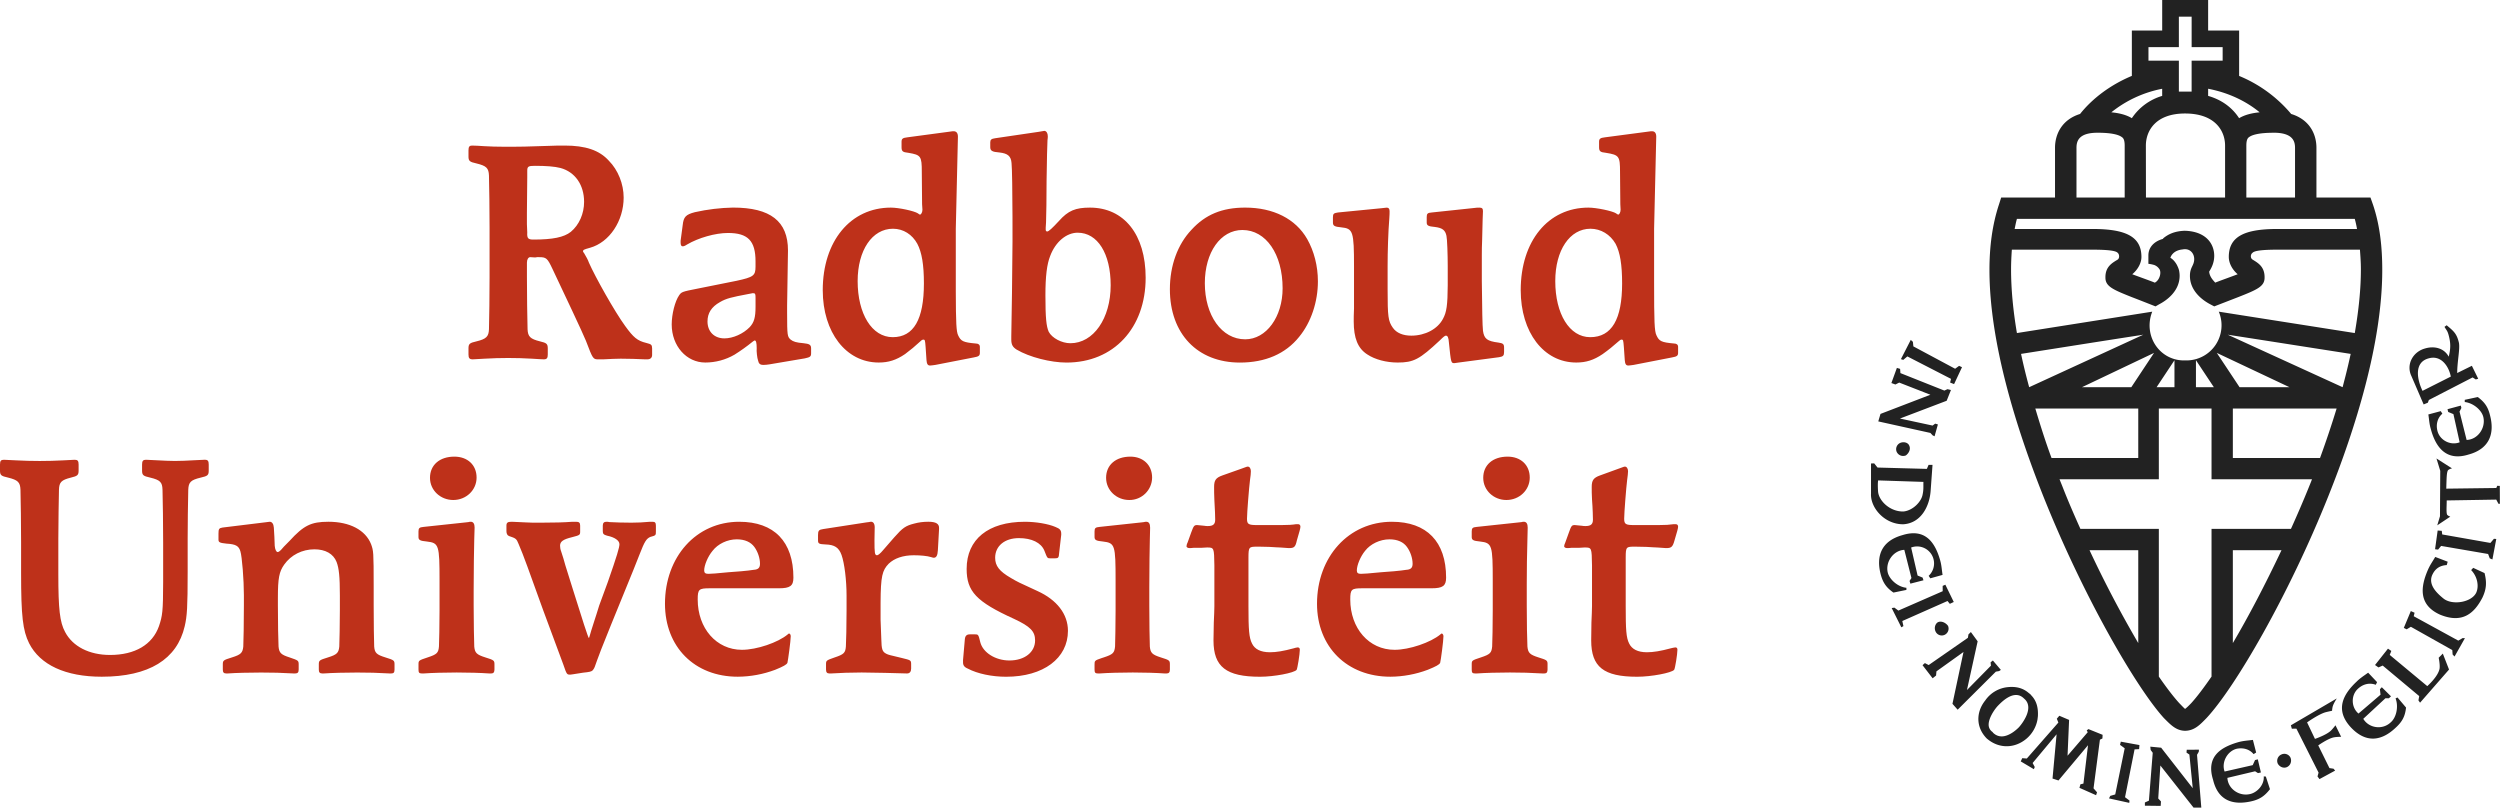 <?xml version="1.0" encoding="UTF-8" standalone="no"?>
<svg viewBox="0 0 129.41 41.81" version="1.1" id="svg865" width="129.41" height="41.81" xmlns="http://www.w3.org/2000/svg" xmlns:svg="http://www.w3.org/2000/svg">
    <g fill="none" fill-rule="evenodd" id="g863">
        <path fill="#222222" d="m 111.308,38.65 0.562,0.054 1.635,2.096 -0.173,-1.741 -0.15,-0.102 0.013,-0.147 0.632,-0.004 -0.01,0.11 -0.09,0.155 0.221,2.732 -0.402,0.002 -1.717,-2.18 -0.11,1.707 0.141,0.153 -0.014,0.231 -0.818,-0.01 V 41.54 l 0.208,-0.095 0.198,-2.478 -0.108,-0.146 -0.018,-0.17 z m -1.526,-0.258 0.964,0.175 -0.016,0.212 -0.236,0.011 -0.494,2.477 0.231,0.173 -0.011,0.12 -1.05,-0.232 0.068,-0.131 0.255,-0.073 0.49,-2.39 -0.242,-0.177 z m 6.838,-0.09 0.167,0.651 -0.132,0.084 c -0.218,-0.265 -0.553,-0.345 -0.883,-0.276 -0.485,0.127 -0.789,0.704 -0.618,1.177 l 1.456,-0.331 0.12,-0.263 0.143,-0.038 0.161,0.68 -0.151,0.033 -0.15,-0.094 -1.434,0.341 c 0.026,0.546 0.581,0.958 1.142,0.844 0.363,-0.06 0.774,-0.457 0.74,-0.919 l 0.108,0.006 0.214,0.654 c -0.28,0.363 -0.544,0.538 -1,0.636 -0.882,0.19 -1.68,-0.01 -1.944,-1.117 -0.38,-1.207 0.39,-1.686 1.297,-1.95 0.28,-0.077 0.468,-0.081 0.764,-0.119 z m -10.022,-1.252 0.507,0.216 -0.08,1.853 1.045,-1.217 -0.053,-0.094 0.089,-0.067 0.734,0.296 -0.01,0.19 -0.13,0.062 -0.33,2.518 0.181,0.206 -0.049,0.15 -0.861,-0.382 0.05,-0.182 0.156,-0.038 0.237,-1.986 -1.529,1.825 -0.308,-0.1 0.21,-2.29 -1.24,1.486 0.11,0.208 -0.047,0.112 -0.678,-0.403 0.077,-0.167 0.237,0.018 1.633,-1.862 -0.08,-0.199 0.13,-0.153 z m 14.365,-0.897 c 0,0 -0.15,0.228 -0.203,0.387 -0.033,0.092 -0.043,0.253 -0.043,0.253 0,0 -0.231,0.047 -0.351,0.08 -0.308,0.093 -0.757,0.393 -0.898,0.49 l -0.044,0.03 0.408,0.856 c 0,0 0.587,-0.2 0.819,-0.422 0.104,-0.098 0.243,-0.283 0.243,-0.283 l 0.294,0.597 c 0,0 -0.243,-0.002 -0.396,0.032 -0.306,0.068 -0.79,0.412 -0.79,0.412 l 0.58,1.175 0.212,0.032 0.082,0.098 -0.81,0.44 -0.102,-0.138 0.055,-0.198 -1.147,-2.275 -0.237,0.002 -0.05,-0.177 z m -2.394,3.075 c 0.069,0.18 0,0.39 -0.184,0.479 -0.177,0.08 -0.385,-0.006 -0.48,-0.183 a 0.357,0.357 0 0 1 0.193,-0.47 0.353,0.353 0 0 1 0.471,0.174 z M 103.922,35.57 c 0.428,-0.045 0.79,0.039 1.095,0.304 l 0.04,0.03 0.015,0.013 0.018,0.012 0.02,0.021 0.038,0.046 c 0.277,0.286 0.364,0.65 0.342,1.075 l -0.02,0.167 c -0.066,0.386 -0.27,0.747 -0.58,1.007 -0.597,0.498 -1.4,0.522 -2.016,0.008 l -0.018,-0.012 c -0.577,-0.573 -0.583,-1.366 -0.094,-1.98 a 1.61,1.61 0 0 1 1.16,-0.691 z m 18.662,-0.75 0.463,0.49 -0.067,0.137 c -0.332,-0.122 -0.66,-0.032 -0.91,0.194 -0.385,0.334 -0.372,0.973 0.015,1.295 l 1.14,-0.975 -0.031,-0.283 0.098,-0.104 0.475,0.471 -0.108,0.1 h -0.18 l -1.147,1.064 c 0.287,0.485 0.995,0.593 1.425,0.179 0.279,-0.238 0.416,-0.8 0.246,-1.237 l 0.1,-0.047 0.443,0.522 c -0.05,0.465 -0.204,0.742 -0.551,1.056 -0.681,0.642 -1.492,0.83 -2.297,-0.022 -0.851,-0.91 -0.41,-1.715 0.277,-2.364 0.198,-0.197 0.365,-0.297 0.609,-0.475 z m -17.842,1.311 c -0.502,-0.455 -1.138,0.216 -1.315,0.394 -0.21,0.222 -0.49,0.66 -0.487,0.988 a 0.45,0.45 0 0 0 0.199,0.376 l 0.037,0.048 c 0.14,0.131 0.289,0.184 0.455,0.182 0.393,-0.01 0.772,-0.367 0.872,-0.469 0.141,-0.151 0.799,-0.975 0.314,-1.45 z m 9.56,-36.13 v 1.58 h 1.604 V 3.93 a 6.988,6.988 0 0 1 2.695,1.97 c 0.95,0.29 1.307,1.04 1.307,1.75 v 2.574 h 2.797 l 0.133,0.378 c 0.346,1.027 0.477,2.15 0.477,3.374 0,3.786 -1.395,8.216 -2.777,11.672 -2.082,5.218 -4.852,9.946 -6.318,11.52 -0.333,0.342 -0.612,0.64 -1.08,0.66 -0.009,0.004 -0.017,0 -0.03,0 -0.008,0 -0.022,0.004 -0.032,0 -0.451,-0.02 -0.726,-0.318 -1.068,-0.66 -1.43,-1.574 -4.178,-6.302 -6.256,-11.52 -1.37,-3.456 -2.772,-7.886 -2.772,-11.672 0,-1.224 0.15,-2.347 0.487,-3.374 l 0.12,-0.378 h 2.787 V 7.65 c 0,-0.71 0.36,-1.46 1.297,-1.751 0.663,-0.834 1.62,-1.529 2.68,-1.97 V 1.58 h 1.571 V 0 h 2.379 z m -12.281,32.716 0.35,0.48 -0.554,2.522 1.242,-1.262 -0.018,-0.172 0.118,-0.096 0.414,0.488 -0.09,0.06 -0.169,0.03 -1.978,1.97 -0.269,-0.305 0.571,-2.683 -1.4,1.003 -0.019,0.216 -0.178,0.143 -0.523,-0.679 0.122,-0.108 0.196,0.102 2.03,-1.41 0.03,-0.178 z m 12.457,-11.571 h -2.728 v 3.664 h -5.14 c 0.055,0.141 0.114,0.279 0.169,0.422 0.283,0.726 0.593,1.433 0.91,2.143 h 4.061 v 7.648 c 0.407,0.587 0.77,1.062 1.068,1.386 0.088,0.088 0.212,0.224 0.29,0.288 0.089,-0.064 0.224,-0.2 0.309,-0.288 0.296,-0.324 0.655,-0.799 1.061,-1.386 v -7.648 h 4.112 c 0.32,-0.71 0.626,-1.417 0.92,-2.143 0.057,-0.143 0.116,-0.28 0.167,-0.422 h -5.199 z m 9.132,12.43 0.174,0.119 -0.082,0.206 1.943,1.615 c 0,0 0.573,-0.499 0.638,-0.915 0.027,-0.21 -0.047,-0.553 -0.047,-0.553 l 0.214,-0.216 0.322,0.826 -1.5,1.716 -0.084,-0.12 0.04,-0.222 -1.89,-1.58 -0.219,0.096 -0.178,-0.125 0.669,-0.846 z m 1.184,-1.944 0.194,0.085 -0.043,0.182 2.306,1.262 0.226,-0.131 0.117,0.004 -0.536,0.95 -0.1,-0.103 -0.017,-0.231 -2.145,-1.205 -0.218,0.131 -0.147,-0.074 z m -14.11,-3.15 h -2.521 a 58.738,58.738 0 0 0 2.522,4.806 v -4.806 z m 7.415,0 h -2.518 v 4.806 c 0.803,-1.358 1.67,-3.014 2.518,-4.806 z m -17.262,3.914 a 0.357,0.357 0 0 1 -0.179,0.467 0.351,0.351 0 0 1 -0.469,-0.183 c -0.082,-0.182 -0.01,-0.388 0.12,-0.469 0.159,-0.082 0.393,0.002 0.528,0.185 z m -0.138,-2.13 0.436,0.895 -0.204,0.096 -0.12,-0.147 -2.34,1.036 0.058,0.263 -0.108,0.063 -0.499,-0.997 0.14,-0.022 0.205,0.153 2.295,-1.003 -0.002,-0.276 0.14,-0.061 z m 25.358,-1.437 0.645,0.247 -0.049,0.175 c -0.34,0.018 -0.585,0.173 -0.734,0.477 -0.241,0.483 0.138,0.916 0.583,1.268 0.448,0.34 1.421,0.192 1.674,-0.31 0.157,-0.338 0.067,-0.84 -0.26,-1.176 l 0.107,-0.116 0.587,0.271 c 0.12,0.479 0.1,0.82 -0.106,1.262 -0.422,0.82 -1.036,1.368 -2.198,0.89 -1.133,-0.511 -1.007,-1.445 -0.628,-2.319 0.118,-0.269 0.233,-0.416 0.379,-0.669 z m -25.625,0.18 c 0.074,0.267 0.078,0.46 0.123,0.75 l -0.634,0.177 -0.086,-0.128 A 0.879,0.879 0 0 0 100.082,28.927 0.878,0.878 0 0 0 98.928,28.342 l 0.334,1.45 0.259,0.106 0.045,0.14 -0.677,0.174 -0.043,-0.141 0.098,-0.151 -0.369,-1.458 c -0.565,0.031 -0.981,0.614 -0.86,1.164 0.08,0.353 0.503,0.753 0.968,0.8 v 0.11 l -0.67,0.138 c -0.378,-0.258 -0.557,-0.53 -0.67,-0.978 -0.216,-0.867 0,-1.68 1.136,-1.996 1.199,-0.375 1.696,0.403 1.953,1.31 z m 25.751,-1.548 0.212,0.017 0.024,0.187 2.494,0.44 0.183,-0.215 0.121,0.01 -0.2,1.06 -0.137,-0.057 -0.085,-0.226 -2.433,-0.418 -0.157,0.19 -0.157,-0.017 z m -0.062,-3.729 0.806,0.513 a 0.488,0.488 0 0 0 -0.198,0.086 c -0.084,0.086 -0.084,0.438 -0.1,0.964 l 2.589,-0.034 0.05,-0.114 0.132,0.006 0.004,0.927 h -0.072 l -0.116,-0.218 -2.565,0.043 c 0.004,0.279 -0.04,0.695 0.039,0.758 0.031,0.025 0.08,0.058 0.147,0.08 l -0.675,0.45 0.141,-0.468 0.014,-2.353 z m -29.103,0.256 0.17,0.214 2.554,0.07 0.089,-0.207 0.204,-0.002 -0.098,1.356 c -0.061,0.803 -0.505,1.668 -1.421,1.72 -0.978,0.001 -1.702,-0.866 -1.665,-1.583 V 23.99 Z m 0.204,0.88 c 0,0 -0.035,0.115 -0.006,0.57 0.034,0.483 0.617,1.055 1.315,1.039 0.497,-0.051 0.917,-0.51 0.986,-0.852 0.064,-0.288 0.04,-0.422 0.047,-0.68 z M 110.685,21.146 h -5.329 c 0.247,0.826 0.514,1.684 0.84,2.563 h 4.489 z m 10.268,0 h -5.372 v 2.563 h 4.512 c 0.322,-0.88 0.607,-1.737 0.86,-2.563 z m 7.306,-0.594 c 0.376,0.28 0.543,0.54 0.645,0.99 0.22,0.88 -0.017,1.689 -1.13,1.989 -1.17,0.363 -1.702,-0.41 -1.945,-1.32 -0.079,-0.266 -0.083,-0.46 -0.128,-0.757 l 0.642,-0.172 0.083,0.133 c -0.254,0.216 -0.338,0.556 -0.256,0.883 0.12,0.495 0.68,0.78 1.152,0.597 l -0.323,-1.458 -0.271,-0.112 -0.036,-0.143 0.69,-0.187 0.029,0.124 -0.096,0.188 0.367,1.466 c 0.565,-0.015 0.989,-0.604 0.869,-1.164 -0.07,-0.357 -0.502,-0.745 -0.966,-0.798 v -0.114 z m -29.435,2.503 c 0.095,0.18 0,0.39 -0.166,0.518 a 0.367,0.367 0 0 1 -0.475,-0.177 c -0.08,-0.176 0,-0.39 0.182,-0.47 0.177,-0.073 0.389,-0.024 0.46,0.129 z m -0.634,-4.011 0.167,0.05 0.016,0.219 2.275,0.905 0.162,-0.073 0.179,0.043 -0.222,0.557 -2.418,0.92 1.69,0.364 0.134,-0.1 0.14,0.041 -0.172,0.614 -0.098,-0.047 -0.118,-0.127 -2.698,-0.597 0.115,-0.388 2.583,-0.992 -1.615,-0.63 -0.196,0.1 -0.208,-0.076 z M 126.649,16.837 c 0.377,0.314 0.524,0.437 0.636,0.91 0.06,0.33 -0.092,0.981 -0.09,1.562 l 0.759,-0.374 0.328,0.67 -0.126,0.038 -0.163,-0.106 -2.265,1.168 -0.053,0.14 -0.217,0.091 -0.634,-1.47 c -0.285,-0.598 0.078,-1.262 0.716,-1.43 0.514,-0.15 0.997,0.015 1.215,0.428 0.098,-0.403 0.11,-0.662 0.01,-1.064 -0.073,-0.289 -0.116,-0.285 -0.228,-0.48 z m 0.214,2.657 c -0.092,-0.5 -0.48,-1.123 -1.13,-0.948 -0.784,0.198 -0.623,1.083 -0.334,1.686 z m -11.545,-2.168 5.945,2.717 0.152,-0.588 c 0.097,-0.385 0.185,-0.759 0.266,-1.136 -1.24,-0.192 -4.273,-0.67 -6.363,-0.993 z m -0.567,0.942 1.178,1.775 h 2.584 z m -1.08,0.38 v 1.395 h 0.927 l -0.926,-1.396 z m -1.112,0 -0.925,1.395 h 0.925 v -1.396 z m -1.058,-0.38 -3.73,1.775 h 2.554 z m -0.555,-0.942 c -2.096,0.322 -5.103,0.801 -6.328,0.993 0.12,0.566 0.257,1.125 0.42,1.724 z m -12.037,0.268 0.11,0.1 0.024,0.236 2.162,1.158 0.206,-0.15 0.15,0.07 -0.41,0.875 -0.205,-0.08 0.047,-0.191 -2.26,-1.162 -0.213,0.18 -0.121,-0.039 z M 113.109,12.899 h -0.046 c -0.021,0 -0.037,0.006 -0.06,0.011 -0.564,0.044 -0.656,0.436 -0.656,0.436 0,0 0.182,0.085 0.337,0.367 0.044,0.089 0.09,0.187 0.116,0.297 0.012,0.074 0.026,0.157 0.026,0.263 0,0.822 -0.713,1.299 -1.05,1.473 l -0.198,0.114 c 0,0 -0.964,-0.38 -1.239,-0.484 -0.954,-0.381 -1.354,-0.548 -1.354,-1.001 v -0.034 c 0,-0.561 0.387,-0.748 0.636,-0.905 0.106,-0.078 0.086,-0.266 0.01,-0.337 -0.051,-0.055 -0.15,-0.175 -1.302,-0.175 h -4.188 c -0.023,0.338 -0.04,0.668 -0.04,1.025 0,0.99 0.101,2.098 0.303,3.291 l 7.005,-1.107 a 1.95,1.95 0 0 0 -0.138,0.705 c 0,1.007 0.778,1.819 1.779,1.819 l 0.056,-0.002 0.065,0.002 a 1.817,1.817 0 0 0 1.682,-2.524 l 7.04,1.107 c 0.206,-1.193 0.316,-2.3 0.316,-3.291 0,-0.357 -0.024,-0.687 -0.049,-1.025 h -4.286 c -1,0 -1.195,0.093 -1.265,0.153 l -0.023,0.022 c -0.088,0.07 -0.11,0.259 0.016,0.337 0.245,0.157 0.622,0.344 0.622,0.905 v 0.034 c 0,0.453 -0.39,0.62 -1.354,1 l -1.252,0.485 -0.216,-0.114 c -0.33,-0.174 -1.048,-0.651 -1.042,-1.473 0,-0.45 0.221,-0.52 0.221,-0.864 0,-0.275 -0.19,-0.51 -0.473,-0.51 z m 8.784,-1.568 h -17.489 c -0.049,0.164 -0.08,0.341 -0.118,0.522 h 4.043 c 1.763,0 2.52,0.426 2.52,1.448 0,0.314 -0.186,0.656 -0.475,0.895 0.205,0.08 1.047,0.38 1.168,0.436 0.251,-0.128 0.357,-0.53 0.234,-0.707 -0.05,-0.063 -0.104,-0.14 -0.253,-0.204 a 1.665,1.665 0 0 0 -0.314,-0.065 v -0.435 c 0,-0.409 0.286,-0.725 0.745,-0.852 a 0.483,0.483 0 0 1 0.044,-0.05 c 0.257,-0.205 0.579,-0.354 1.089,-0.374 1.099,0.03 1.53,0.67 1.53,1.297 0,0.404 -0.18,0.683 -0.262,0.819 0.025,0.276 0.216,0.457 0.314,0.57 0.121,-0.054 0.961,-0.355 1.162,-0.435 -0.283,-0.24 -0.46,-0.58 -0.46,-0.895 0,-1.022 0.752,-1.448 2.503,-1.448 h 4.135 a 5.67,5.67 0 0 0 -0.116,-0.522 z m -13.318,-4.46 c -0.978,0 -1.088,0.44 -1.088,0.78 v 2.573 h 2.495 V 7.537 c 0,-0.338 -0.092,-0.404 -0.155,-0.446 -0.137,-0.1 -0.457,-0.22 -1.252,-0.22 z m 4.533,-0.996 c -1.517,0 -2.029,0.89 -2.029,1.662 l 0.004,2.687 h 4.096 V 7.537 c 0,-0.771 -0.526,-1.662 -2.07,-1.662 z m 4.585,0.997 c -0.797,0 -1.126,0.12 -1.264,0.22 -0.057,0.04 -0.149,0.107 -0.149,0.445 v 2.687 h 2.52 V 7.65 c 0,-0.34 -0.118,-0.78 -1.107,-0.78 z m -5.77,-2.277 a 6.037,6.037 0 0 0 -2.632,1.219 c 0.385,0.037 0.762,0.121 1.062,0.304 a 2.86,2.86 0 0 1 1.57,-1.154 z m 2.379,0 v 0.369 c 0.692,0.198 1.242,0.595 1.603,1.154 0.308,-0.183 0.677,-0.267 1.064,-0.304 -0.746,-0.615 -1.674,-1.03 -2.667,-1.22 z m -0.854,-3.731 h -0.661 V 2.44 h -1.574 v 0.699 h 1.574 v 1.603 h 0.66 V 3.14 h 1.606 v -0.7 h -1.605 V 0.865 Z"/>
        <g id="g1983" transform="translate(-67.722,-9.879)">
            <path fill="#be311a" d="m 117.092,16.673 c 0.135,0 0.216,0.094 0.216,0.282 l -0.11,4.764 v 3.262 c 0.004,1.62 0.028,2.07 0.122,2.257 0.141,0.298 0.249,0.363 0.908,0.422 0.138,0 0.216,0.062 0.216,0.174 v 0.299 c 0,0.153 -0.045,0.202 -0.322,0.249 l -1.98,0.386 c -0.122,0.016 -0.216,0.032 -0.275,0.032 -0.123,0 -0.17,-0.079 -0.186,-0.279 l -0.045,-0.671 c -0.03,-0.377 -0.03,-0.393 -0.138,-0.393 -0.053,0.018 -0.1,0.05 -0.137,0.093 -0.25,0.234 -0.514,0.453 -0.789,0.657 -0.46,0.314 -0.86,0.438 -1.364,0.438 -1.692,0 -2.897,-1.562 -2.897,-3.745 0,-2.541 1.439,-4.274 3.527,-4.274 0.412,0 1.207,0.172 1.4,0.298 0.047,0.047 0.092,0.063 0.107,0.063 0.061,0 0.126,-0.124 0.126,-0.254 l -0.018,-0.282 -0.015,-1.672 c 0,-0.819 -0.046,-0.88 -0.695,-0.99 -0.295,-0.03 -0.353,-0.078 -0.353,-0.296 v -0.275 c 0,-0.155 0.058,-0.204 0.304,-0.231 l 2.216,-0.297 c 0.076,-0.017 0.149,-0.017 0.182,-0.017 z m 36.149,0 c 0.137,0 0.215,0.094 0.215,0.282 l -0.111,4.764 v 2.79 c 0,2.008 0.017,2.524 0.123,2.729 0.138,0.298 0.244,0.363 0.909,0.422 0.135,0 0.21,0.062 0.21,0.174 v 0.299 c 0,0.153 -0.045,0.202 -0.32,0.249 l -1.98,0.386 c -0.124,0.016 -0.214,0.032 -0.277,0.032 -0.122,0 -0.167,-0.079 -0.183,-0.279 L 151.78,27.85 c -0.031,-0.377 -0.031,-0.393 -0.137,-0.393 -0.018,0 -0.079,0.032 -0.14,0.093 -0.261,0.235 -0.534,0.454 -0.82,0.657 -0.463,0.314 -0.861,0.438 -1.368,0.438 -1.686,0 -2.875,-1.562 -2.875,-3.745 0,-2.541 1.419,-4.274 3.505,-4.274 0.414,0 1.235,0.172 1.433,0.298 0.029,0.032 0.068,0.054 0.11,0.063 0.059,0 0.122,-0.124 0.122,-0.254 v -0.01 l -0.014,-0.272 -0.015,-1.672 c 0,-0.819 -0.047,-0.88 -0.732,-0.99 -0.292,-0.03 -0.353,-0.078 -0.353,-0.296 v -0.275 c 0,-0.155 0.06,-0.204 0.306,-0.231 l 2.25,-0.297 c 0.08,-0.017 0.156,-0.017 0.188,-0.017 z m -47.574,3.951 c 1.937,0 2.844,0.707 2.844,2.218 l -0.045,2.857 v 0.376 c 0.001,1.197 0.016,1.227 0.182,1.383 0.14,0.108 0.29,0.155 0.662,0.186 0.306,0.032 0.398,0.079 0.398,0.267 v 0.252 c 0,0.172 -0.047,0.206 -0.322,0.266 l -1.825,0.309 c -0.112,0.02 -0.226,0.03 -0.34,0.031 -0.143,0 -0.23,-0.065 -0.259,-0.232 -0.045,-0.108 -0.088,-0.502 -0.07,-0.626 0,-0.28 -0.032,-0.41 -0.104,-0.41 -0.016,0 -0.061,0.035 -0.106,0.065 -0.299,0.243 -0.613,0.468 -0.94,0.673 -0.46,0.266 -0.982,0.406 -1.514,0.406 -0.969,0 -1.736,-0.855 -1.736,-1.972 0,-0.532 0.172,-1.207 0.386,-1.51 0.12,-0.168 0.14,-0.186 0.95,-0.343 l 2.024,-0.406 c 0.875,-0.19 0.979,-0.265 0.979,-0.736 v -0.269 c 0,-1.068 -0.397,-1.47 -1.425,-1.47 -0.66,0 -1.53,0.251 -2.116,0.595 -0.121,0.08 -0.184,0.096 -0.23,0.096 -0.074,0 -0.107,-0.067 -0.107,-0.188 v -0.1 l 0.108,-0.81 c 0.045,-0.421 0.153,-0.545 0.632,-0.67 0.648,-0.145 1.31,-0.225 1.974,-0.238 z m 38.623,0.002 c 0.153,0 0.196,0.045 0.196,0.186 l -0.016,0.412 c -0.013,0.404 -0.013,0.404 -0.027,1.09 -0.012,0.263 -0.017,0.527 -0.016,0.79 v 1.325 c 0.016,1.447 0.03,2.306 0.06,2.575 0.062,0.42 0.217,0.532 0.798,0.608 0.245,0.034 0.294,0.08 0.294,0.267 v 0.22 c 0,0.187 -0.049,0.236 -0.26,0.27 l -2.089,0.276 c -0.073,0.013 -0.146,0.024 -0.22,0.031 -0.178,0 -0.178,0 -0.288,-1.075 -0.016,-0.24 -0.06,-0.348 -0.155,-0.348 -0.044,0 -0.116,0.047 -0.318,0.25 -1.044,0.975 -1.349,1.142 -2.179,1.142 -0.585,0 -1.175,-0.155 -1.572,-0.42 -0.49,-0.312 -0.702,-0.846 -0.702,-1.708 0,-0.123 0,-0.39 0.015,-0.675 v -2.165 c 0,-1.829 -0.049,-1.968 -0.661,-2.03 -0.353,-0.032 -0.43,-0.081 -0.43,-0.252 v -0.267 c 0,-0.188 0.045,-0.218 0.261,-0.251 l 2.245,-0.22 c 0.155,-0.014 0.26,-0.031 0.279,-0.031 0.104,0 0.147,0.064 0.147,0.186 0,0.08 0,0.206 -0.012,0.343 -0.06,0.74 -0.09,1.74 -0.09,2.493 v 1.22 c 0,1.4 0.03,1.634 0.27,1.975 0.187,0.27 0.527,0.41 0.957,0.41 0.72,0 1.368,-0.345 1.642,-0.877 0.184,-0.337 0.237,-0.704 0.243,-1.732 v -0.98 c 0,-0.6 -0.029,-1.43 -0.066,-1.578 -0.059,-0.287 -0.206,-0.41 -0.59,-0.458 -0.356,-0.031 -0.432,-0.078 -0.432,-0.233 v -0.283 c 0,-0.172 0.045,-0.22 0.263,-0.235 l 2.206,-0.234 c 0.092,-0.017 0.182,-0.017 0.247,-0.017 z m -22.513,-3.973 c 0.106,0 0.183,0.116 0.183,0.271 0,0.045 0,0.126 -0.016,0.218 -0.014,0.367 -0.031,0.818 -0.047,2.09 0,0.97 -0.014,1.708 -0.028,2.163 l -0.017,0.265 v 0.112 c 0,0.059 0.031,0.09 0.078,0.09 0.077,0 0.26,-0.169 0.61,-0.548 0.474,-0.531 0.849,-0.688 1.602,-0.688 1.763,0 2.883,1.393 2.883,3.628 0,2.605 -1.656,4.393 -4.098,4.393 -0.812,0 -1.92,-0.279 -2.58,-0.671 -0.2,-0.128 -0.277,-0.252 -0.277,-0.519 v -0.172 c 0.03,-1.349 0.045,-2.966 0.063,-4.909 l -10e-4,-1.287 c -0.003,-1.234 -0.02,-2.515 -0.049,-2.766 -0.027,-0.363 -0.196,-0.502 -0.624,-0.551 -0.386,-0.028 -0.478,-0.092 -0.478,-0.277 v -0.241 c 0,-0.145 0.058,-0.193 0.26,-0.22 l 2.24,-0.33 0.296,-0.05 z m 10.4,3.972 c 1.462,0 2.613,0.583 3.21,1.627 0.356,0.628 0.555,1.395 0.555,2.192 0,1.056 -0.352,2.122 -0.972,2.873 -0.702,0.876 -1.747,1.33 -3.067,1.33 -2.193,0 -3.623,-1.489 -3.623,-3.797 0,-1.22 0.398,-2.317 1.12,-3.079 0.719,-0.785 1.582,-1.146 2.777,-1.146 z M 96.951,17.414 c 1.07,0 1.792,0.234 2.289,0.786 0.476,0.48 0.765,1.205 0.765,1.905 0,1.21 -0.736,2.318 -1.739,2.599 -0.337,0.094 -0.365,0.11 -0.365,0.19 0,0.014 0.018,0.047 0.057,0.09 0.11,0.189 0.204,0.352 0.247,0.487 0.324,0.738 1.34,2.548 1.877,3.282 0.431,0.596 0.63,0.765 1.09,0.877 0.26,0.068 0.3,0.088 0.306,0.28 v 0.344 c 0,0.143 -0.091,0.226 -0.244,0.226 h -0.124 c -0.334,-0.018 -0.89,-0.034 -1.256,-0.034 -0.232,0 -0.552,0.016 -0.905,0.034 h -0.238 c -0.293,0 -0.293,0 -0.66,-0.962 -0.133,-0.343 -1.181,-2.557 -1.73,-3.717 -0.264,-0.563 -0.325,-0.61 -0.694,-0.61 h -0.106 c -0.059,0.015 -0.108,0.015 -0.108,0.015 L 95.168,23.19 c -0.092,0 -0.17,0.11 -0.17,0.281 v 0.756 c 0,0.812 0.017,2.18 0.033,2.698 0.017,0.375 0.137,0.5 0.643,0.624 0.338,0.08 0.403,0.126 0.403,0.365 v 0.313 c 0,0.184 -0.047,0.253 -0.204,0.253 -0.106,0 -0.352,-0.018 -0.61,-0.034 -0.819,-0.048 -1.641,-0.048 -2.46,0 -0.263,0.016 -0.522,0.034 -0.614,0.034 -0.167,0 -0.216,-0.069 -0.216,-0.253 v -0.313 c 0,-0.239 0.06,-0.284 0.414,-0.365 0.508,-0.123 0.632,-0.249 0.646,-0.624 0.015,-0.612 0.031,-1.729 0.031,-2.698 v -2.534 c 0,-0.973 -0.016,-2.102 -0.031,-2.726 -0.014,-0.393 -0.138,-0.504 -0.646,-0.628 -0.353,-0.077 -0.414,-0.126 -0.414,-0.361 v -0.316 c 0,-0.187 0.049,-0.248 0.184,-0.248 0.154,0 0.383,0.016 0.646,0.032 0.279,0.016 0.63,0.03 1.12,0.03 h 0.244 c 0.546,-10e-4 0.694,-0.006 1.951,-0.046 0.312,-0.016 0.585,-0.016 0.832,-0.016 z m 26.558,4.51 c -0.58,0 -1.15,0.468 -1.425,1.204 -0.17,0.424 -0.247,1.052 -0.247,2.035 0,1.182 0.047,1.604 0.17,1.888 0.17,0.328 0.678,0.595 1.123,0.595 1.194,0 2.085,-1.286 2.085,-3 0,-1.642 -0.677,-2.721 -1.706,-2.721 z m 8.53,-0.14 c -1.138,0 -1.95,1.157 -1.95,2.754 0,1.665 0.869,2.905 2.09,2.905 1.093,0 1.936,-1.162 1.936,-2.64 0,-1.77 -0.863,-3.018 -2.076,-3.018 z m -25.325,3.272 c -0.031,0 -0.063,0 -0.11,0.015 l -0.169,0.032 c -0.843,0.16 -1.122,0.224 -1.442,0.412 -0.448,0.25 -0.648,0.577 -0.648,1.003 0,0.532 0.354,0.877 0.876,0.877 0.447,0 0.971,-0.237 1.307,-0.58 0.23,-0.248 0.304,-0.5 0.304,-1.064 v -0.44 c 0,-0.208 -0.012,-0.255 -0.118,-0.255 z m 7.233,-3.337 c -1.076,0 -1.83,1.11 -1.83,2.71 0,1.698 0.739,2.903 1.814,2.903 1.09,0 1.616,-0.925 1.616,-2.781 0,-0.97 -0.108,-1.61 -0.34,-2.051 -0.263,-0.483 -0.724,-0.781 -1.26,-0.781 z m 36.105,0 c -1.071,0 -1.823,1.11 -1.823,2.71 0,1.698 0.734,2.903 1.808,2.903 1.116,0 1.652,-0.925 1.652,-2.781 0,-0.97 -0.106,-1.61 -0.337,-2.051 -0.277,-0.483 -0.762,-0.781 -1.3,-0.781 z M 95.413,18.463 c -0.337,0 -0.398,0.033 -0.398,0.25 v 0.33 l -0.018,1.867 v 0.575 l 0.018,0.426 c -0.018,0.312 0.047,0.369 0.322,0.369 0.997,0 1.58,-0.118 1.933,-0.4 0.434,-0.36 0.687,-0.943 0.687,-1.551 0,-0.881 -0.47,-1.552 -1.225,-1.755 -0.302,-0.078 -0.736,-0.111 -1.319,-0.111 z"/>
            <path fill="#be311a" d="m 151.841,34.033 c 0.09,0 0.155,0.114 0.155,0.237 0,0.095 -0.02,0.27 -0.047,0.458 -0.049,0.39 -0.153,1.707 -0.153,2.004 0,0.28 0.079,0.327 0.516,0.327 h 1.26 c 0.37,0 0.568,-0.015 0.795,-0.047 h 0.094 c 0.077,0 0.126,0.047 0.126,0.128 0,0.092 -0.049,0.249 -0.188,0.72 -0.09,0.328 -0.165,0.39 -0.414,0.39 h -0.036 c -0.141,-0.008 -0.283,-0.018 -0.424,-0.03 -0.108,0 -0.29,-0.017 -0.583,-0.032 -0.333,-0.012 -0.441,-0.012 -0.577,-0.012 -0.458,0 -0.488,0 -0.49,0.546 v 2.535 c 0,1.227 0.025,1.631 0.178,1.932 0.142,0.294 0.448,0.453 0.919,0.453 0.335,0 0.704,-0.06 1.244,-0.206 0.075,-0.02 0.152,-0.035 0.23,-0.045 0.076,0 0.106,0.045 0.106,0.125 0,0.22 -0.12,0.972 -0.169,1.035 -0.133,0.16 -1.193,0.359 -1.914,0.359 -1.742,0 -2.38,-0.514 -2.38,-1.88 l 0.012,-0.923 c 0.015,-0.38 0.03,-0.648 0.03,-0.85 v -2.113 c -0.015,-0.91 -0.015,-0.925 -0.382,-0.925 -0.065,0 -0.065,0 -0.278,0.016 h -0.399 c -0.076,0.01 -0.152,0.016 -0.228,0.016 -0.094,0 -0.155,-0.048 -0.155,-0.093 0,-0.033 0.016,-0.113 0.061,-0.202 l 0.187,-0.518 c 0.121,-0.343 0.149,-0.379 0.304,-0.379 0.049,0 0.188,0.016 0.369,0.036 0.06,0.012 0.122,0.017 0.184,0.015 0.28,0 0.385,-0.098 0.385,-0.331 0,-0.079 -0.01,-0.581 -0.047,-1.037 -0.016,-0.249 -0.016,-0.482 -0.016,-0.655 0,-0.344 0.09,-0.475 0.428,-0.597 l 0.944,-0.343 c 0.308,-0.114 0.308,-0.114 0.353,-0.114 z m -31.07,2.855 c 0.58,0 1.206,0.108 1.577,0.265 0.245,0.094 0.308,0.175 0.308,0.363 v 0.044 l -0.108,0.94 c -0.016,0.25 -0.045,0.28 -0.216,0.28 h -0.243 c -0.153,0 -0.153,0 -0.308,-0.402 -0.171,-0.406 -0.648,-0.644 -1.317,-0.644 -0.736,0 -1.229,0.408 -1.229,1.017 0,0.42 0.216,0.7 0.815,1.046 0.35,0.206 0.35,0.206 1.377,0.677 1,0.453 1.576,1.191 1.576,2.059 0,1.42 -1.268,2.377 -3.199,2.377 -0.736,0 -1.48,-0.155 -1.982,-0.42 -0.22,-0.093 -0.265,-0.193 -0.25,-0.44 l 0.093,-1.07 c 0.014,-0.186 0.094,-0.265 0.263,-0.265 h 0.257 c 0.17,0 0.185,0 0.28,0.407 0.138,0.54 0.786,0.946 1.508,0.946 0.785,0 1.329,-0.428 1.329,-1.037 0,-0.47 -0.244,-0.722 -1.084,-1.114 -1.968,-0.895 -2.459,-1.427 -2.459,-2.59 0,-1.53 1.117,-2.439 3.013,-2.439 z m -14.782,0 c 1.812,0 2.803,1.032 2.803,2.893 0,0.424 -0.169,0.55 -0.748,0.55 h -3.578 c -0.567,0 -0.628,0.049 -0.628,0.58 0,1.49 0.966,2.605 2.289,2.605 0.767,0 1.872,-0.377 2.374,-0.8 0.034,-0.028 0.047,-0.044 0.061,-0.044 0.05,0 0.092,0.06 0.092,0.141 0,0.232 -0.143,1.268 -0.172,1.378 -0.042,0.092 -0.208,0.186 -0.636,0.36 -0.618,0.232 -1.273,0.354 -1.933,0.358 -2.244,0 -3.769,-1.546 -3.769,-3.778 0,-2.425 1.614,-4.243 3.845,-4.243 z m 26.33,-2.855 c 0.092,0 0.153,0.114 0.153,0.237 0,0.095 -0.015,0.27 -0.045,0.458 -0.05,0.39 -0.155,1.707 -0.155,2.004 0,0.28 0.075,0.327 0.522,0.327 h 1.256 c 0.365,0 0.57,-0.015 0.768,-0.047 h 0.094 c 0.076,0 0.125,0.047 0.125,0.128 0,0.092 -0.049,0.249 -0.186,0.72 -0.07,0.328 -0.141,0.39 -0.389,0.39 h -0.036 c -0.14,-0.007 -0.28,-0.017 -0.42,-0.03 -0.11,0 -0.287,-0.017 -0.582,-0.032 -0.293,-0.01 -0.41,-0.012 -0.525,-0.012 h -0.058 c -0.463,0 -0.492,0 -0.494,0.553 v 2.528 c 0,1.227 0.03,1.631 0.184,1.932 0.14,0.294 0.448,0.453 0.927,0.453 0.335,0 0.698,-0.06 1.236,-0.206 0.065,-0.022 0.132,-0.037 0.2,-0.045 0.08,0 0.112,0.045 0.112,0.125 0,0.22 -0.124,0.972 -0.165,1.035 -0.118,0.16 -1.173,0.359 -1.894,0.359 -1.752,0 -2.41,-0.514 -2.41,-1.88 l 0.016,-0.923 c 0.016,-0.38 0.03,-0.648 0.03,-0.85 v -2.113 c -0.014,-0.91 -0.014,-0.925 -0.383,-0.925 -0.063,0 -0.063,0 -0.28,0.016 h -0.396 c -0.127,0.016 -0.211,0.016 -0.23,0.016 -0.095,0 -0.154,-0.048 -0.154,-0.093 0,-0.033 0.014,-0.113 0.059,-0.202 l 0.186,-0.518 c 0.126,-0.343 0.155,-0.379 0.308,-0.379 0.043,0 0.185,0.016 0.367,0.036 0.063,0.015 0.126,0.015 0.185,0.015 0.278,0 0.38,-0.098 0.38,-0.331 0,-0.079 -0.011,-0.581 -0.043,-1.037 -0.013,-0.249 -0.013,-0.482 -0.013,-0.655 0,-0.344 0.086,-0.475 0.427,-0.597 l 0.968,-0.343 c 0.308,-0.114 0.308,-0.114 0.355,-0.114 z m 7.454,2.855 c 1.806,0 2.805,1.032 2.805,2.893 0,0.424 -0.17,0.55 -0.75,0.55 h -3.581 c -0.57,0 -0.63,0.049 -0.63,0.58 0,1.49 0.965,2.605 2.294,2.605 0.763,0 1.868,-0.377 2.375,-0.8 0.033,-0.028 0.047,-0.044 0.062,-0.044 0.044,0 0.093,0.06 0.093,0.141 0,0.232 -0.138,1.268 -0.171,1.378 -0.043,0.092 -0.214,0.186 -0.644,0.36 -0.617,0.232 -1.271,0.353 -1.93,0.358 -2.248,0 -3.8,-1.546 -3.8,-3.778 0,-2.425 1.64,-4.243 3.877,-4.243 z m -61.447,-3.21 c 0.156,0 0.2,0.063 0.2,0.248 v 0.316 c 0,0.235 -0.058,0.28 -0.413,0.36 -0.52,0.125 -0.63,0.235 -0.646,0.63 -0.018,0.839 -0.029,1.678 -0.031,2.517 v 1.72 c 0,1.85 -0.03,2.294 -0.152,2.824 -0.398,1.72 -1.856,2.616 -4.296,2.616 -1.874,0 -3.193,-0.61 -3.762,-1.737 -0.324,-0.658 -0.412,-1.394 -0.412,-3.635 v -1.582 c 0,-0.971 -0.018,-2.102 -0.032,-2.724 -0.015,-0.394 -0.137,-0.504 -0.643,-0.63 -0.356,-0.078 -0.417,-0.124 -0.417,-0.36 v -0.315 c 0,-0.185 0.046,-0.247 0.2,-0.247 0.089,0 0.37,0.013 0.63,0.03 0.816,0.044 1.634,0.044 2.45,0 0.235,-0.017 0.497,-0.03 0.589,-0.03 0.153,0 0.2,0.062 0.2,0.247 v 0.316 c 0,0.235 -0.065,0.28 -0.398,0.36 -0.495,0.125 -0.607,0.235 -0.619,0.63 -0.012,0.47 -0.03,1.699 -0.033,2.526 v 1.85 c 0,1.8 0.076,2.482 0.35,2.985 0.394,0.752 1.253,1.19 2.327,1.19 1.29,0 2.194,-0.533 2.532,-1.49 0.183,-0.542 0.213,-0.762 0.217,-2.284 v -2.054 c 0,-0.926 -0.017,-2.133 -0.033,-2.724 -0.012,-0.394 -0.12,-0.504 -0.642,-0.63 -0.353,-0.078 -0.416,-0.124 -0.416,-0.36 v -0.315 c 0,-0.185 0.05,-0.247 0.2,-0.247 0.109,0 0.368,0.013 0.63,0.03 0.291,0.015 0.595,0.032 0.87,0.032 0.34,0 0.614,-0.017 0.922,-0.033 0.261,-0.016 0.52,-0.03 0.628,-0.03 z m 16.616,3.243 c 0.148,0.014 0.426,0.014 0.79,0.014 0.72,0 1.163,-0.014 1.624,-0.047 h 0.187 c 0.153,0 0.21,0.047 0.21,0.204 v 0.282 c 0,0.205 -0.012,0.205 -0.428,0.314 -0.442,0.108 -0.612,0.218 -0.612,0.438 0,0.079 0.013,0.189 0.062,0.314 0.075,0.23 0.152,0.467 0.212,0.703 l 0.387,1.236 c 0.477,1.537 0.799,2.526 0.828,2.526 0.016,0 0.032,-0.076 0.063,-0.173 l 0.063,-0.217 0.135,-0.424 c 0.077,-0.254 0.185,-0.55 0.275,-0.868 l 0.448,-1.22 c 0.476,-1.365 0.6,-1.783 0.6,-1.955 0,-0.187 -0.247,-0.36 -0.632,-0.438 -0.184,-0.051 -0.23,-0.094 -0.23,-0.236 v -0.282 c 0,-0.14 0.061,-0.204 0.185,-0.204 0.045,0 0.09,0 0.167,0.017 0.184,0.016 0.816,0.03 1.126,0.03 0.285,0 0.64,-0.014 0.964,-0.047 h 0.137 c 0.124,0 0.17,0.047 0.17,0.204 v 0.282 c 0,0.22 0,0.22 -0.291,0.299 -0.202,0.092 -0.295,0.233 -0.554,0.903 -0.169,0.44 -0.169,0.44 -1.487,3.67 -0.493,1.22 -0.603,1.507 -0.709,1.805 -0.133,0.375 -0.133,0.389 -0.196,0.48 -0.05,0.08 -0.108,0.115 -0.322,0.144 -0.143,0.016 -0.186,0.016 -0.726,0.106 -0.039,0.01 -0.079,0.016 -0.12,0.017 l -0.051,10e-4 c -0.15,0 -0.165,-0.018 -0.334,-0.514 -0.204,-0.55 -0.337,-0.897 -1.048,-2.826 -0.73,-2.022 -1.008,-2.82 -1.271,-3.425 -0.108,-0.269 -0.138,-0.289 -0.495,-0.408 -0.09,-0.032 -0.133,-0.13 -0.133,-0.252 v -0.282 c 0,-0.157 0.062,-0.204 0.26,-0.204 h 0.032 c 0.048,10e-4 0.165,0.007 0.714,0.033 z m 51.659,-0.034 c 0.137,0 0.2,0.11 0.2,0.299 v 0.024 l -0.014,0.586 c -0.022,0.765 -0.034,1.531 -0.034,2.297 v 1.13 c 0,0.915 0.017,1.745 0.034,2.122 0.032,0.33 0.122,0.42 0.568,0.563 0.42,0.13 0.469,0.155 0.474,0.322 v 0.304 c 0,0.141 -0.046,0.206 -0.166,0.206 h -0.11 c -0.556,-0.034 -1.113,-0.051 -1.67,-0.05 -0.583,0 -1.317,0.02 -1.704,0.05 h -0.106 c -0.14,0 -0.169,-0.05 -0.169,-0.206 v -0.25 c 0,-0.217 0,-0.217 0.48,-0.376 0.472,-0.155 0.547,-0.234 0.578,-0.563 0.016,-0.372 0.027,-1 0.03,-1.858 v -1.548 c 0,-1.848 -0.03,-1.956 -0.658,-2.029 -0.353,-0.033 -0.43,-0.078 -0.43,-0.237 v -0.283 c 0,-0.173 0.044,-0.216 0.26,-0.236 l 2.198,-0.235 0.121,-0.014 c 0.047,-0.017 0.087,-0.017 0.118,-0.017 z m -54.51,0 c 0.133,0 0.198,0.11 0.198,0.299 l -0.018,0.61 c -0.012,0.267 -0.031,1.784 -0.031,2.648 v 0.779 c 0,0.915 0.02,1.745 0.031,2.122 0.03,0.33 0.122,0.42 0.571,0.563 0.46,0.143 0.475,0.159 0.475,0.377 v 0.249 c 0,0.141 -0.049,0.206 -0.166,0.206 h -0.112 c -0.4,-0.03 -1.088,-0.05 -1.676,-0.05 -0.581,0 -1.315,0.02 -1.702,0.05 h -0.106 c -0.141,0 -0.17,-0.05 -0.17,-0.206 v -0.25 c 0,-0.217 0,-0.217 0.478,-0.376 0.475,-0.155 0.554,-0.234 0.581,-0.563 0.014,-0.372 0.027,-1 0.03,-1.858 v -1.548 c 0,-1.848 -0.03,-1.956 -0.658,-2.029 -0.355,-0.033 -0.432,-0.078 -0.432,-0.237 v -0.283 c 0,-0.173 0.047,-0.216 0.263,-0.236 l 2.196,-0.235 0.124,-0.014 c 0.045,-0.017 0.088,-0.017 0.124,-0.017 z m 34.966,0 c 0.138,0 0.199,0.11 0.199,0.299 v 0.038 l -0.014,0.572 c -0.011,0.25 -0.026,1.6 -0.028,2.479 v 0.948 c 0,0.915 0.016,1.745 0.028,2.122 0.03,0.33 0.12,0.42 0.563,0.563 0.461,0.143 0.475,0.159 0.475,0.377 v 0.249 c 0,0.141 -0.047,0.206 -0.169,0.206 h -0.108 c -0.398,-0.03 -1.085,-0.05 -1.642,-0.05 -0.583,0 -1.32,0.02 -1.704,0.05 h -0.108 c -0.137,0 -0.169,-0.05 -0.169,-0.206 v -0.25 c 0,-0.199 0,-0.216 0.37,-0.34 l 0.111,-0.036 c 0.475,-0.155 0.548,-0.234 0.581,-0.563 0.01,-0.372 0.025,-1 0.027,-1.858 v -1.548 c 0,-1.848 -0.027,-1.956 -0.659,-2.029 -0.351,-0.033 -0.43,-0.078 -0.43,-0.237 v -0.283 c 0,-0.173 0.045,-0.216 0.261,-0.236 l 2.185,-0.235 0.11,-0.014 c 0.045,-0.017 0.09,-0.017 0.121,-0.017 z m -11.278,0 c 0.4,0 0.567,0.11 0.552,0.345 v 0.032 l -0.061,1.1 c -0.016,0.275 -0.08,0.387 -0.216,0.387 -0.03,0 -0.077,-0.017 -0.141,-0.035 -0.183,-0.06 -0.536,-0.094 -0.89,-0.094 -0.563,0 -1.006,0.157 -1.299,0.437 -0.334,0.345 -0.412,0.646 -0.42,2.006 v 0.897 l 0.038,1.005 c 0.013,0.516 0.045,0.646 0.259,0.754 0.123,0.06 0.14,0.06 0.798,0.217 0.467,0.114 0.487,0.114 0.487,0.33 v 0.22 c 0,0.159 -0.076,0.251 -0.202,0.251 h -0.07 c -0.444,-0.012 -1.673,-0.049 -2.291,-0.049 -0.489,0 -1.205,0.022 -1.568,0.05 h -0.106 c -0.122,0 -0.169,-0.066 -0.169,-0.209 v -0.247 c 0,-0.216 0,-0.216 0.453,-0.375 0.471,-0.157 0.55,-0.236 0.575,-0.565 0.017,-0.357 0.033,-0.986 0.035,-1.854 v -0.782 c 0,-0.783 -0.107,-1.676 -0.26,-2.102 -0.14,-0.387 -0.361,-0.53 -0.832,-0.544 -0.34,-0.015 -0.385,-0.043 -0.385,-0.217 v -0.267 c 0,-0.232 0.045,-0.281 0.277,-0.314 l 2.227,-0.344 0.128,-0.016 c 0.059,-0.017 0.106,-0.017 0.118,-0.017 0.111,0 0.184,0.11 0.184,0.267 l -0.012,0.69 c 0,0.672 0.012,0.778 0.136,0.778 0.049,0 0.18,-0.106 0.292,-0.244 0.232,-0.269 0.232,-0.269 0.6,-0.689 0.429,-0.486 0.586,-0.596 1.023,-0.706 0.234,-0.063 0.461,-0.096 0.74,-0.096 z m -31.061,0 c 1.105,0 1.92,0.426 2.212,1.16 0.125,0.351 0.134,0.377 0.135,2.206 v 0.967 c 0,0.919 0.014,1.812 0.026,2.126 0.027,0.327 0.117,0.42 0.579,0.563 0.459,0.143 0.474,0.157 0.474,0.377 v 0.247 c 0,0.16 -0.045,0.206 -0.166,0.206 h -0.11 c -0.552,-0.033 -1.106,-0.049 -1.659,-0.047 -0.586,0 -1.307,0.018 -1.705,0.047 h -0.112 c -0.122,0 -0.167,-0.063 -0.167,-0.206 v -0.247 c 0,-0.22 0.016,-0.234 0.475,-0.377 0.463,-0.143 0.554,-0.236 0.585,-0.563 0.013,-0.333 0.027,-1.086 0.03,-1.902 v -0.736 c 0,-0.985 -0.046,-1.411 -0.17,-1.739 -0.166,-0.424 -0.58,-0.655 -1.146,-0.655 -0.632,0 -1.212,0.29 -1.566,0.792 -0.26,0.364 -0.326,0.707 -0.326,1.708 v 0.406 c 0,0.948 0.018,1.763 0.034,2.126 0.031,0.327 0.123,0.42 0.569,0.563 0.455,0.157 0.473,0.157 0.473,0.377 v 0.247 c 0,0.143 -0.047,0.206 -0.173,0.206 h -0.106 c -0.555,-0.033 -1.112,-0.049 -1.668,-0.047 -0.58,0 -1.336,0.018 -1.705,0.047 h -0.108 c -0.122,0 -0.167,-0.063 -0.167,-0.206 v -0.247 c 0,-0.22 0.015,-0.234 0.475,-0.377 0.459,-0.143 0.553,-0.236 0.585,-0.563 0.013,-0.33 0.031,-1.178 0.031,-2.126 v -0.543 c 0,-0.766 -0.094,-1.992 -0.183,-2.267 -0.082,-0.267 -0.233,-0.363 -0.71,-0.39 -0.355,-0.038 -0.422,-0.066 -0.422,-0.207 v -0.314 c 0,-0.235 0.028,-0.284 0.208,-0.312 l 2.18,-0.267 c 0.14,-0.014 0.246,-0.033 0.262,-0.033 0.123,0 0.2,0.11 0.215,0.3 0.016,0.126 0.046,0.86 0.046,0.94 0.015,0.187 0.076,0.328 0.153,0.328 0.045,0 0.108,-0.045 0.168,-0.106 l 0.154,-0.175 0.292,-0.296 c 0.734,-0.803 1.117,-0.991 2.008,-0.991 z m 21.145,0.91 c -0.493,0 -0.98,0.237 -1.256,0.595 -0.246,0.294 -0.434,0.75 -0.434,1.016 0,0.126 0.065,0.175 0.218,0.175 l 0.337,-0.018 0.707,-0.065 c 0.276,-0.015 1.03,-0.076 1.301,-0.125 0.237,-0.014 0.326,-0.108 0.326,-0.314 0,-0.28 -0.108,-0.62 -0.293,-0.872 -0.184,-0.249 -0.49,-0.392 -0.906,-0.392 z m 33.786,0 c -0.49,0 -0.987,0.237 -1.264,0.595 -0.243,0.294 -0.428,0.75 -0.428,1.016 0,0.126 0.059,0.175 0.212,0.175 l 0.338,-0.018 0.714,-0.065 c 0.275,-0.015 1.026,-0.076 1.297,-0.125 0.236,-0.014 0.326,-0.108 0.326,-0.314 0,-0.28 -0.108,-0.62 -0.294,-0.872 -0.18,-0.249 -0.485,-0.392 -0.901,-0.392 z M 91.24,33.516 c 0.679,0 1.152,0.426 1.152,1.085 0,0.644 -0.534,1.16 -1.209,1.16 -0.66,0 -1.203,-0.502 -1.203,-1.148 0,-0.671 0.508,-1.097 1.26,-1.097 z m 34.996,0 c 0.65,0 1.124,0.426 1.124,1.085 -0.005,0.648 -0.537,1.168 -1.185,1.16 -0.657,0 -1.197,-0.502 -1.197,-1.148 0,-0.671 0.504,-1.097 1.258,-1.097 z m 19.526,0 c 0.673,0 1.146,0.426 1.146,1.085 0,0.644 -0.534,1.16 -1.21,1.16 -0.658,0 -1.198,-0.502 -1.198,-1.148 0,-0.671 0.504,-1.097 1.262,-1.097 z"/>
        </g>
    </g>
</svg>

